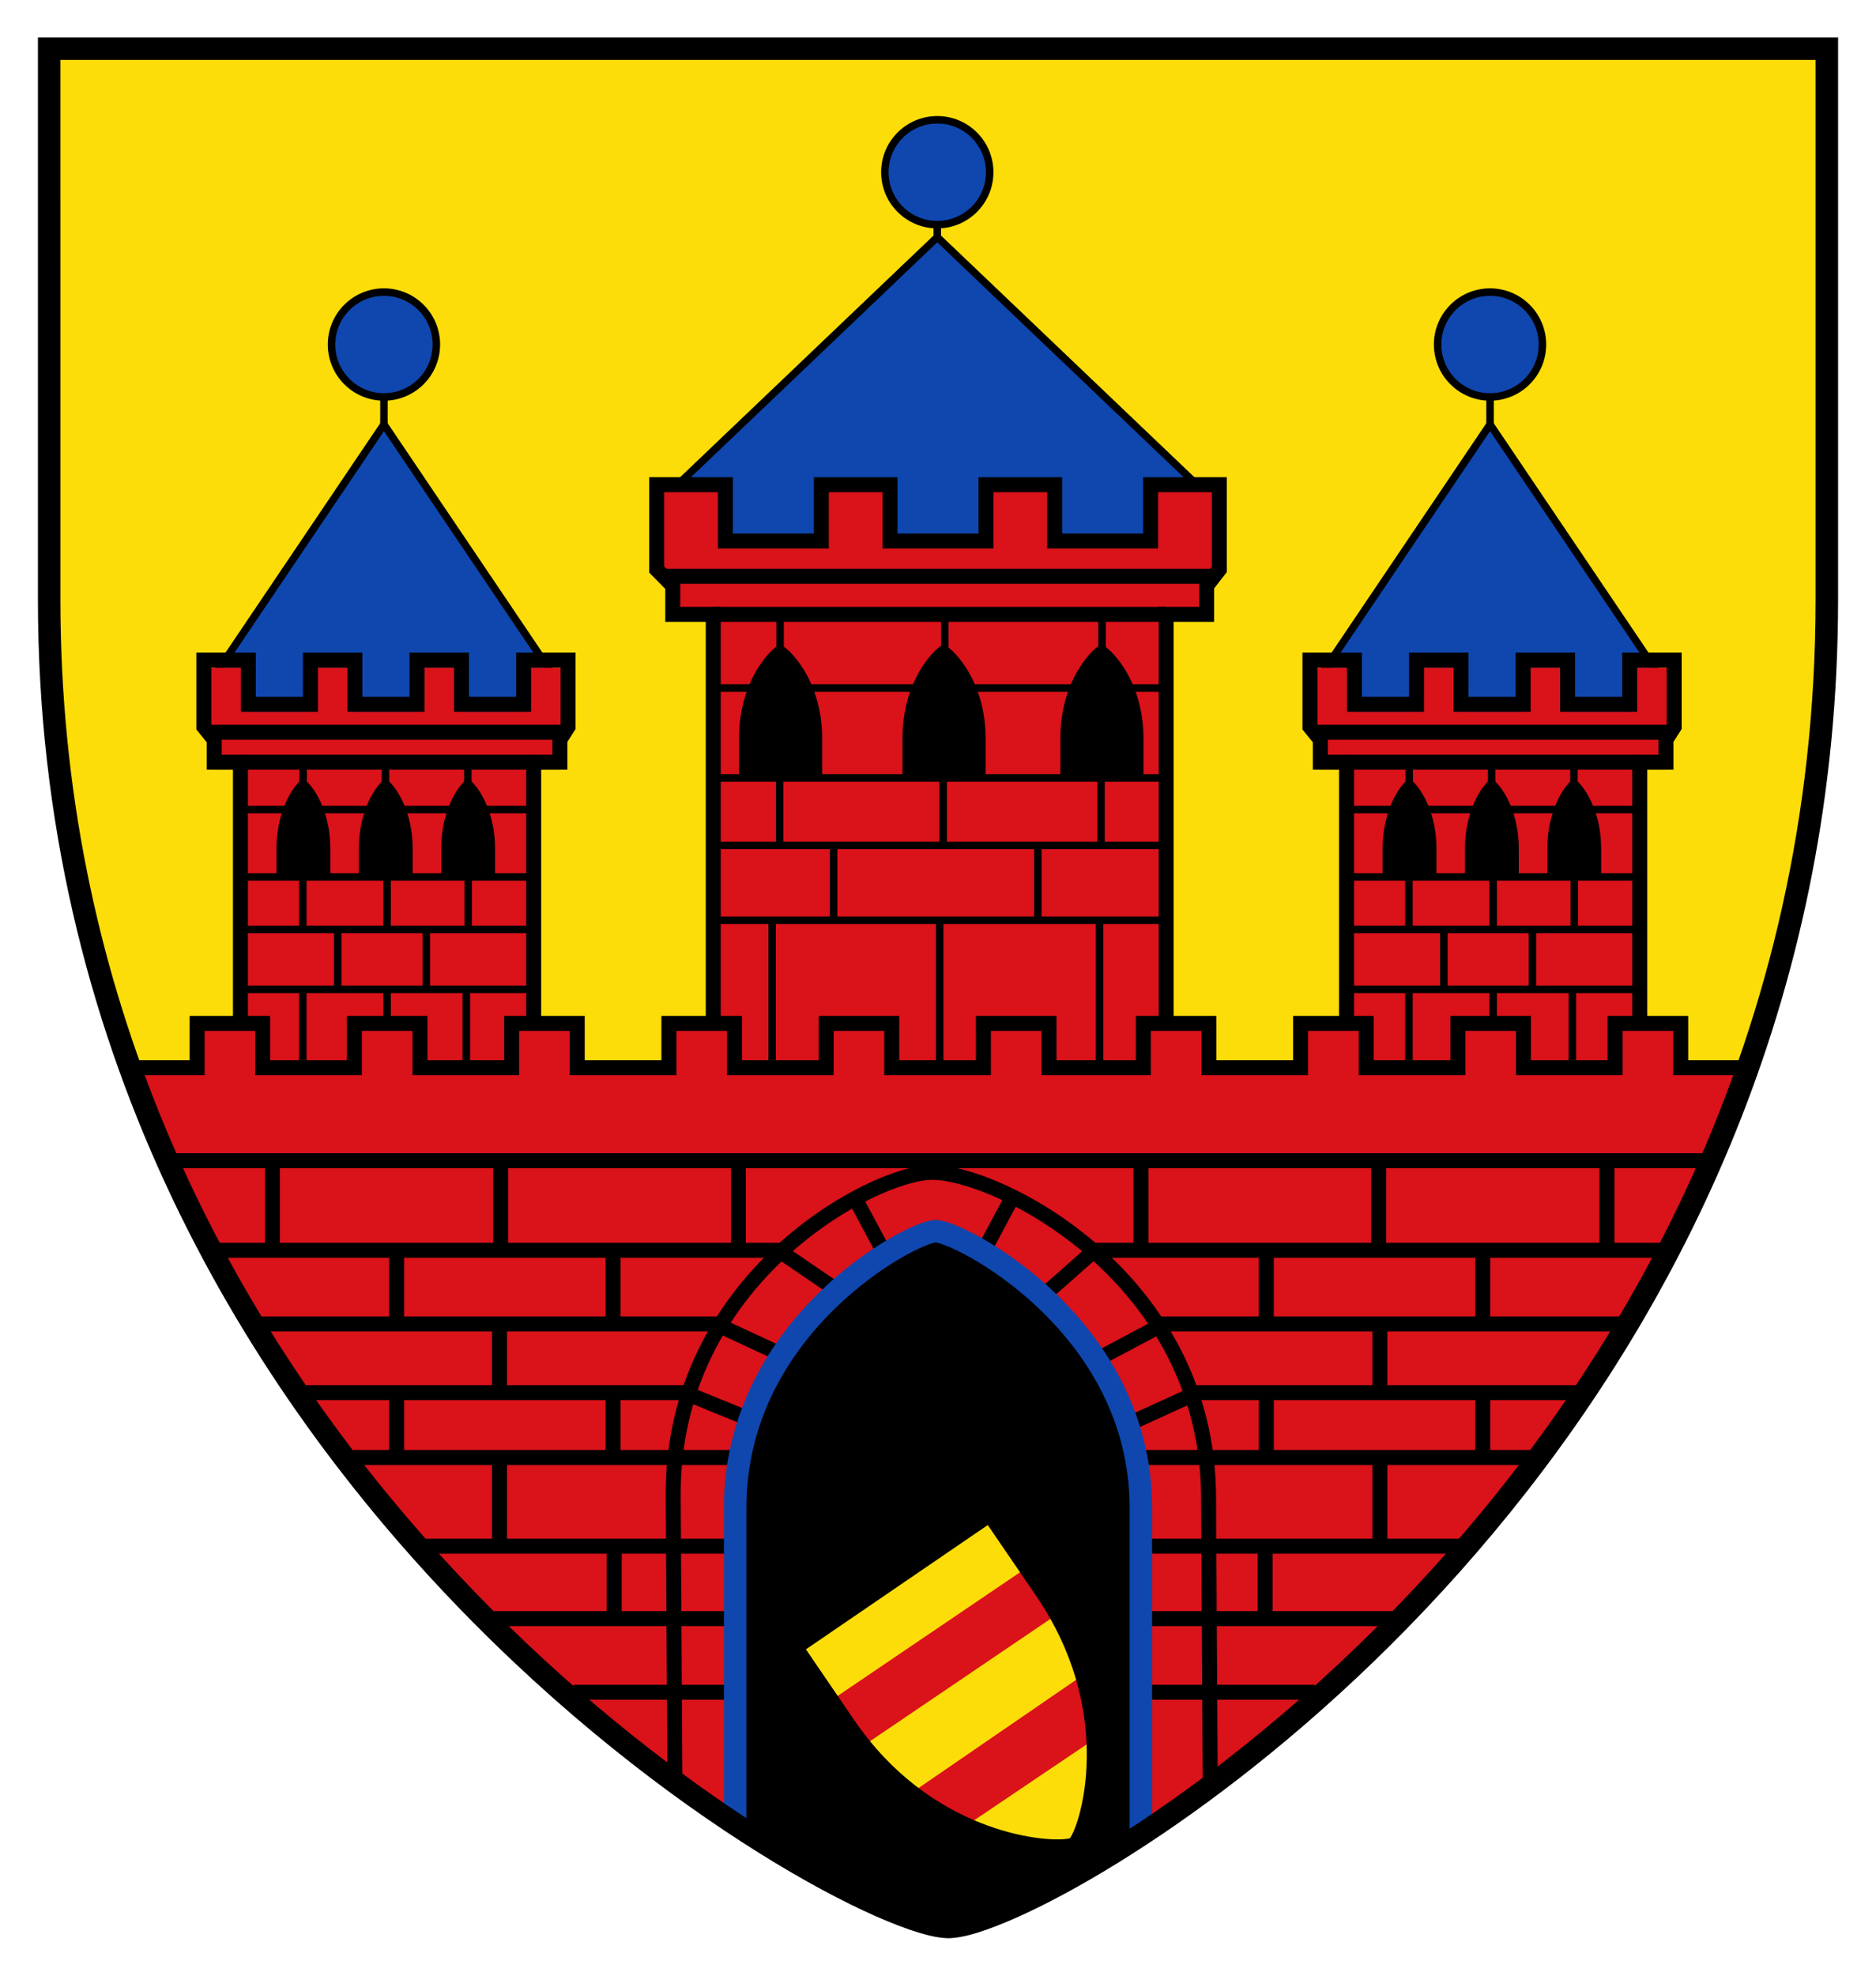 <?xml version="1.0"?>
<svg xmlns="http://www.w3.org/2000/svg" version="1.1" width="95" height="100"><svg enable-background="new -8.287 -1.629 256 256" height="100" viewBox="-8.287 -1.629 250.426 263.745" width="95" x="0" y="0"><path d="m-1.786 4.871v73.562c0 117.429 106.425 177.179 120.108 177.179 13.365 0 117.314-59.75 117.314-177.179 0-21.571 0-73.562 0-73.562h-237.422z" fill="#fcdd09"/><g transform="translate(-11.074 2.242)"><g><circle cx="54" cy="42.121" fill="#0f47af" r="7" stroke="#000"/><path d="m70.8 93.333h-37.577l-1.889-6.962 22.666-33.584 22.667 33.584z" fill="#0f47af" stroke="#000"/><path d="m54 49.121v3.666" fill="none" stroke="#000"/><path d="m74 142.538v-43.667h3.5v-3l1.095-1.712v-8.908h-5.939v5.908h-8.298v-5.908h-5.939v5.908h-8.299v-5.908h-5.938v5.908h-8.298v-5.908h-5.939v8.908l1.389 1.712v3h3.5v44.334" fill="#da121a"/><g stroke="#000"><path d="m74 141.538v-43.667h3.5v-3l1.095-1.712v-8.908h-5.939v5.908h-8.298v-5.908h-5.939v5.908h-8.299v-5.908h-5.938v5.908h-8.298v-5.908h-5.939v8.908l1.389 1.712v3h3.5v44.334" fill="none" stroke-width="2"/><path d="m43.167 113.392v7.145" fill="none"/><path d="m43.167 127.871v15.834" fill="none"/><path d="m65 127.871v17.584" fill="none"/><path d="m65.25 120.537v-8.833" fill="none"/><path d="m54.417 120.537v-8.833" fill="none"/><path d="m54.417 127.871v10.25" fill="none"/><path d="m78.412 93.871h-47.99" fill="none" stroke-width="2"/><path d="m59.667 120.537v7.334" fill="none"/><path d="m47.834 120.537v7.334" fill="none"/><path d="m65.204 105.871v-8" fill="none"/><path d="m54.204 105.871v-8" fill="none"/><path d="m43.204 105.871v-8" fill="none"/><path d="m34.834 113.204h39.166" fill="none"/><path d="m34.834 104.204h39.166" fill="none"/><path d="m34.834 120.204h39.166" fill="none"/><path d="m34.834 128.204h39.166" fill="none"/><path d="m34.834 97.871h39.166" fill="none" stroke-width="2"/></g><path d="m57.841 113.392s0-2.753 0-3.896c0-6.218-3.223-9.382-3.637-9.382-.405 0-3.552 3.164-3.552 9.382v3.896z"/><path d="m46.841 113.392s0-2.753 0-3.896c0-6.218-3.223-9.382-3.637-9.382-.405 0-3.552 3.164-3.552 9.382v3.896z"/><path d="m68.841 113.392s0-2.753 0-3.896c0-6.218-3.223-9.382-3.637-9.382-.405 0-3.552 3.164-3.552 9.382v3.896z"/></g><g><circle cx="201.73" cy="42.121" fill="#0f47af" r="7" stroke="#000"/><path d="m218.531 93.333h-37.577l-1.89-6.962 22.666-33.584 22.668 33.584z" fill="#0f47af" stroke="#000"/><path d="m201.73 49.121v3.666" fill="none" stroke="#000"/><path d="m221.73 142.538v-43.667h3.5v-3l1.096-1.712v-8.908h-5.939v5.908h-8.299v-5.908h-5.938v5.908h-8.298v-5.908h-5.94v5.908h-8.297v-5.908h-5.939v8.908l1.388 1.712v3h3.5v44.334" fill="#da121a"/><g stroke="#000"><path d="m221.73 141.538v-43.667h3.5v-3l1.096-1.712v-8.908h-5.939v5.908h-8.299v-5.908h-5.938v5.908h-8.298v-5.908h-5.94v5.908h-8.297v-5.908h-5.939v8.908l1.388 1.712v3h3.5v44.334" fill="none" stroke-width="2"/><path d="m190.898 113.392v7.145" fill="none"/><path d="m190.898 127.871v15.834" fill="none"/><path d="m212.73 127.871v17.584" fill="none"/><path d="m212.98 120.537v-8.833" fill="none"/><path d="m202.148 120.537v-8.833" fill="none"/><path d="m202.148 127.871v10.25" fill="none"/><path d="m226.143 93.871h-47.991" fill="none" stroke-width="2"/><path d="m207.398 120.537v7.334" fill="none"/><path d="m195.564 120.537v7.334" fill="none"/><path d="m212.936 105.871v-8" fill="none"/><path d="m201.936 105.871v-8" fill="none"/><path d="m190.936 105.871v-8" fill="none"/><path d="m182.564 113.204h39.166" fill="none"/><path d="m182.564 104.204h39.166" fill="none"/><path d="m182.564 120.204h39.166" fill="none"/><path d="m182.564 128.204h39.166" fill="none"/><path d="m182.564 97.871h39.166" fill="none" stroke-width="2"/></g><path d="m205.572 113.392s0-2.753 0-3.896c0-6.218-3.223-9.382-3.637-9.382-.406 0-3.554 3.164-3.554 9.382v3.896z"/><path d="m194.572 113.392s0-2.753 0-3.896c0-6.218-3.223-9.382-3.637-9.382-.406 0-3.554 3.164-3.554 9.382v3.896z"/><path d="m216.572 113.392s0-2.753 0-3.896c0-6.218-3.223-9.382-3.637-9.382-.406 0-3.554 3.164-3.554 9.382v3.896z"/></g><g><circle cx="127.903" cy="19.121" fill="#0f47af" r="7" stroke="#000"/><path d="m165.234 63.371-13.332 7h-54.333l-6.999-7 37.333-35.584z" fill="#0f47af" stroke="#000"/><path d="m127.903 26.121v1.666" fill="none" stroke="#000"/><path d="m158.475 144.678v-66.526h5.404v-3.814l1.691-2.177v-11.327h-9.174v7.512h-12.815v-7.512h-9.171v7.512h-12.819v-7.512h-9.172v7.512h-12.816v-7.512h-9.173v11.327l2.146 2.177v3.814h5.406v67.373" fill="#da121a"/><g stroke="#000"><path d="m158.475 143.549v-65.397h5.404v-3.814l1.691-2.177v-11.327h-9.174v7.512h-12.815v-7.512h-9.171v7.512h-12.819v-7.512h-9.172v7.512h-12.816v-7.512h-9.173v11.327l2.146 2.177v3.814h5.406v66.36" fill="none" stroke-width="2"/><path d="m106.852 99.888v9.087" fill="none"/><path d="m105.852 119.299v30.378" fill="none"/><path d="m149.574 119.299v32.906" fill="none"/><path d="m128.227 119.299v22.316" fill="none"/><path d="m165.287 73.066h-74.119" fill="none" stroke-width="2"/><path d="m141.337 108.975v10.324" fill="none"/><path d="m114.06 108.975v10.324" fill="none"/><path d="m149.77 99.888v9.087" fill="none"/><path d="m128.686 99.888v9.087" fill="none"/><path d="m106.909 88.325v-10.173" fill="none"/><path d="m128.909 88.325v-10.173" fill="none"/><path d="m149.909 88.325v-10.173" fill="none"/><path d="m97.982 99.975h60.493" fill="none"/><path d="m97.982 108.975h60.493" fill="none"/><path d="m97.982 118.975h60.493" fill="none"/><path d="m97.982 87.975h60.493" fill="none"/><path d="m97.982 78.152h60.493" fill="none" stroke-width="2"/></g><path d="m155.443 99.888s0-3.667 0-5.188c0-8.282-4.978-12.496-5.616-12.496-.625 0-5.485 4.214-5.485 12.496v5.188z"/><path d="m134.359 99.888s0-3.667 0-5.188c0-8.282-4.978-12.496-5.616-12.496-.625 0-5.486 4.214-5.486 12.496v5.188z"/><path d="m112.527 99.888s0-3.667 0-5.188c0-8.282-4.978-12.496-5.618-12.496-.625 0-5.486 4.214-5.486 12.496v5.188z"/></g><g><path d="m47.802 189.52c-14.875-18.069-24.861-39.062-27.718-50.86h8.964v-5.906h8.762v5.906h12.242v-5.906h8.762v5.906h12.242v-5.906h8.762v5.906h12.242v-5.906h8.762v5.906h12.242v-5.906h8.762v5.906h12.242v-5.906h8.762v5.906h12.598v-5.906h8.762v5.906h12.242v-5.906h8.764v5.906h12.24v-5.906h8.764v5.906h12.238v-5.906h8.766v5.906h8.963c-2.646 12.729-15.537 41.507-37.609 64.062-23.339 23.85-53.783 50.649-70.55 50.649-13.477 0-52.994-30.795-80.206-63.851z" fill="#da121a"/><g fill="none" stroke="#000" stroke-width="2"><path d="m164.368 235.396s-.202-34.187-.233-39.565c-.174-29.298-28.197-43.201-36.928-43.201-7.582 0-34.746 13.903-34.572 43.201.032 5.382.226 38.136.226 38.136"/><path d="m84.756 202.538v9.667"/><path d="m84.599 190.705v-8.667"/><path d="m84.599 172.871v-9.833"/><path d="m69.592 151.079v11.959"/><path d="m101.342 151.079v11.959"/><path d="m69.434 182.038v-9.167"/><path d="m69.434 190.705v11.833"/><path d="m55.692 190.705v-8.667"/><path d="m55.692 172.871v-9.833"/><path d="m39.106 151.079v11.959"/><path d="m171.691 202.538v9.667"/><path d="m171.85 190.705v-8.667"/><path d="m171.85 172.871v-9.833"/><path d="m186.855 151.079v11.959"/><path d="m155.105 151.079v11.959"/><path d="m187.014 182.038v-9.167"/><path d="m187.014 190.705v11.833"/><path d="m200.756 190.705v-8.667"/><path d="m200.756 172.871v-9.833"/><path d="m217.342 151.079v11.959"/><path d="m20.084 138.658h8.964v-5.907h8.761v5.907h12.242v-5.907h8.762v5.907h12.242v-5.907h8.761v5.907h12.242v-5.907h8.762v5.907h12.241v-5.907h8.762v5.907h12.241v-5.907h8.763v5.907h12.597v-5.907h8.762v5.907h12.242v-5.907h8.761v5.907h12.243v-5.907h8.761v5.907h12.241v-5.907h8.763v5.907h8.963"/><path d="m49.885 190.705h157.188"/><path d="m214.167 182.038h-51.549l-12.425 5.667h-42.128l-13.915-5.667h-51.532"/><path d="m188.879 212.205h-120.364"/><path d="m79.333 222.038h98.978"/><path d="m198.044 202.538h-138.91"/><path d="m68.515 212.205h120.364"/><path d="m225.758 163.038h-76.842l-6.416 5.667h-27.5l-8.312-5.667h-75.938"/><path d="m36.515 172.871h61.795l12.207 5.667h36.958l10.653-5.667h62.005"/><path d="m24.75 151.079h206.865"/><path d="m116.928 156.113 6.055 11.311"/><path d="m137.846 156.113-6.057 11.311"/></g></g><g><path d="m127.689 161.246c-2.969 0-26.064 12.35-26.064 36.623v41.253s20.077 13.409 27.734 13.249c7.049-.146 25.017-11.197 25.017-11.197s0-38.846 0-43.305c0-24.275-23.647-36.623-26.687-36.623z"/><path d="m155.092 241.081s0-39.168 0-43.664c0-24.476-24.289-36.927-27.411-36.927-3.05 0-26.771 12.451-26.771 36.927v42.244" fill="none" stroke="#0f47af" stroke-width="3"/></g><g><path d="m118.989 230.202c11.134 12.772 25.832 13.095 27.201 12.157 1.338-.91 6.136-14.502-1.674-29.451-.732-1.402-1.568-2.816-2.537-4.233-.453-.663-1.047-1.534-1.695-2.483-2.324-3.399-5.375-7.866-5.375-7.866l-25.939 17.721s2.991 4.38 5.306 7.771c.675.988 1.296 1.896 1.765 2.584.943 1.375 1.932 2.635 2.948 3.8z" fill="#fcdd09"/><path d="m143.516 211.908-25.527 17.294-4.35-6.027 26.007-17.62z" fill="#da121a"/><path d="m148.467 228.585-16.613 11.201-7.321-4.367 23.033-15.81z" fill="#da121a"/><path d="m118.989 230.202c11.134 12.772 25.832 13.095 27.201 12.157 1.338-.91 6.136-14.502-1.674-29.451-.732-1.402-1.568-2.816-2.537-4.233-.453-.663-1.047-1.534-1.695-2.483-2.324-3.399-5.375-7.866-5.375-7.866l-25.939 17.721s2.991 4.38 5.306 7.771c.675.988 1.296 1.896 1.765 2.584.943 1.375 1.932 2.635 2.948 3.8z" fill="none" stroke="#000" stroke-width="2"/></g></g><path d="m108.628 254.187c-4.302-1.9-9.637-4.725-15.641-8.477-12.003-7.502-26.68-18.711-40.935-33.617-28.503-29.8-55.341-74.474-55.339-133.66 0-10.786 0-29.176 0-44.869 0-15.696 0-28.665 0-28.692v-1.501h240.426v1.501c-.002.027-.002 12.996 0 28.691-.002 15.693-.002 34.083 0 44.869.002 51.774-20.066 92.458-43.732 121.775-23.687 29.329-50.901 47.326-65.588 53.975-4.234 1.896-7.33 2.899-9.496 2.934-2.195-.033-5.364-1.037-9.695-2.929zm17.954-2.739c4.039-1.824 9.141-4.586 14.9-8.271 11.521-7.371 25.68-18.438 39.414-33.146 27.475-29.43 53.236-73.348 53.238-131.601 0-10.786 0-29.176 0-44.869 0-12.544 0-23.347 0-27.193h-234.421c0 3.846 0 14.649.001 27.193-.001 15.695-.001 34.085 0 44.871.003 50.968 20.192 90.949 44.089 119.876 23.878 28.914 51.522 46.731 66.036 53.135 4.106 1.833 7.258 2.695 8.483 2.668 1.174.029 4.254-.83 8.26-2.663zm-128.368-245.077v-1.499z"/></svg></svg>
